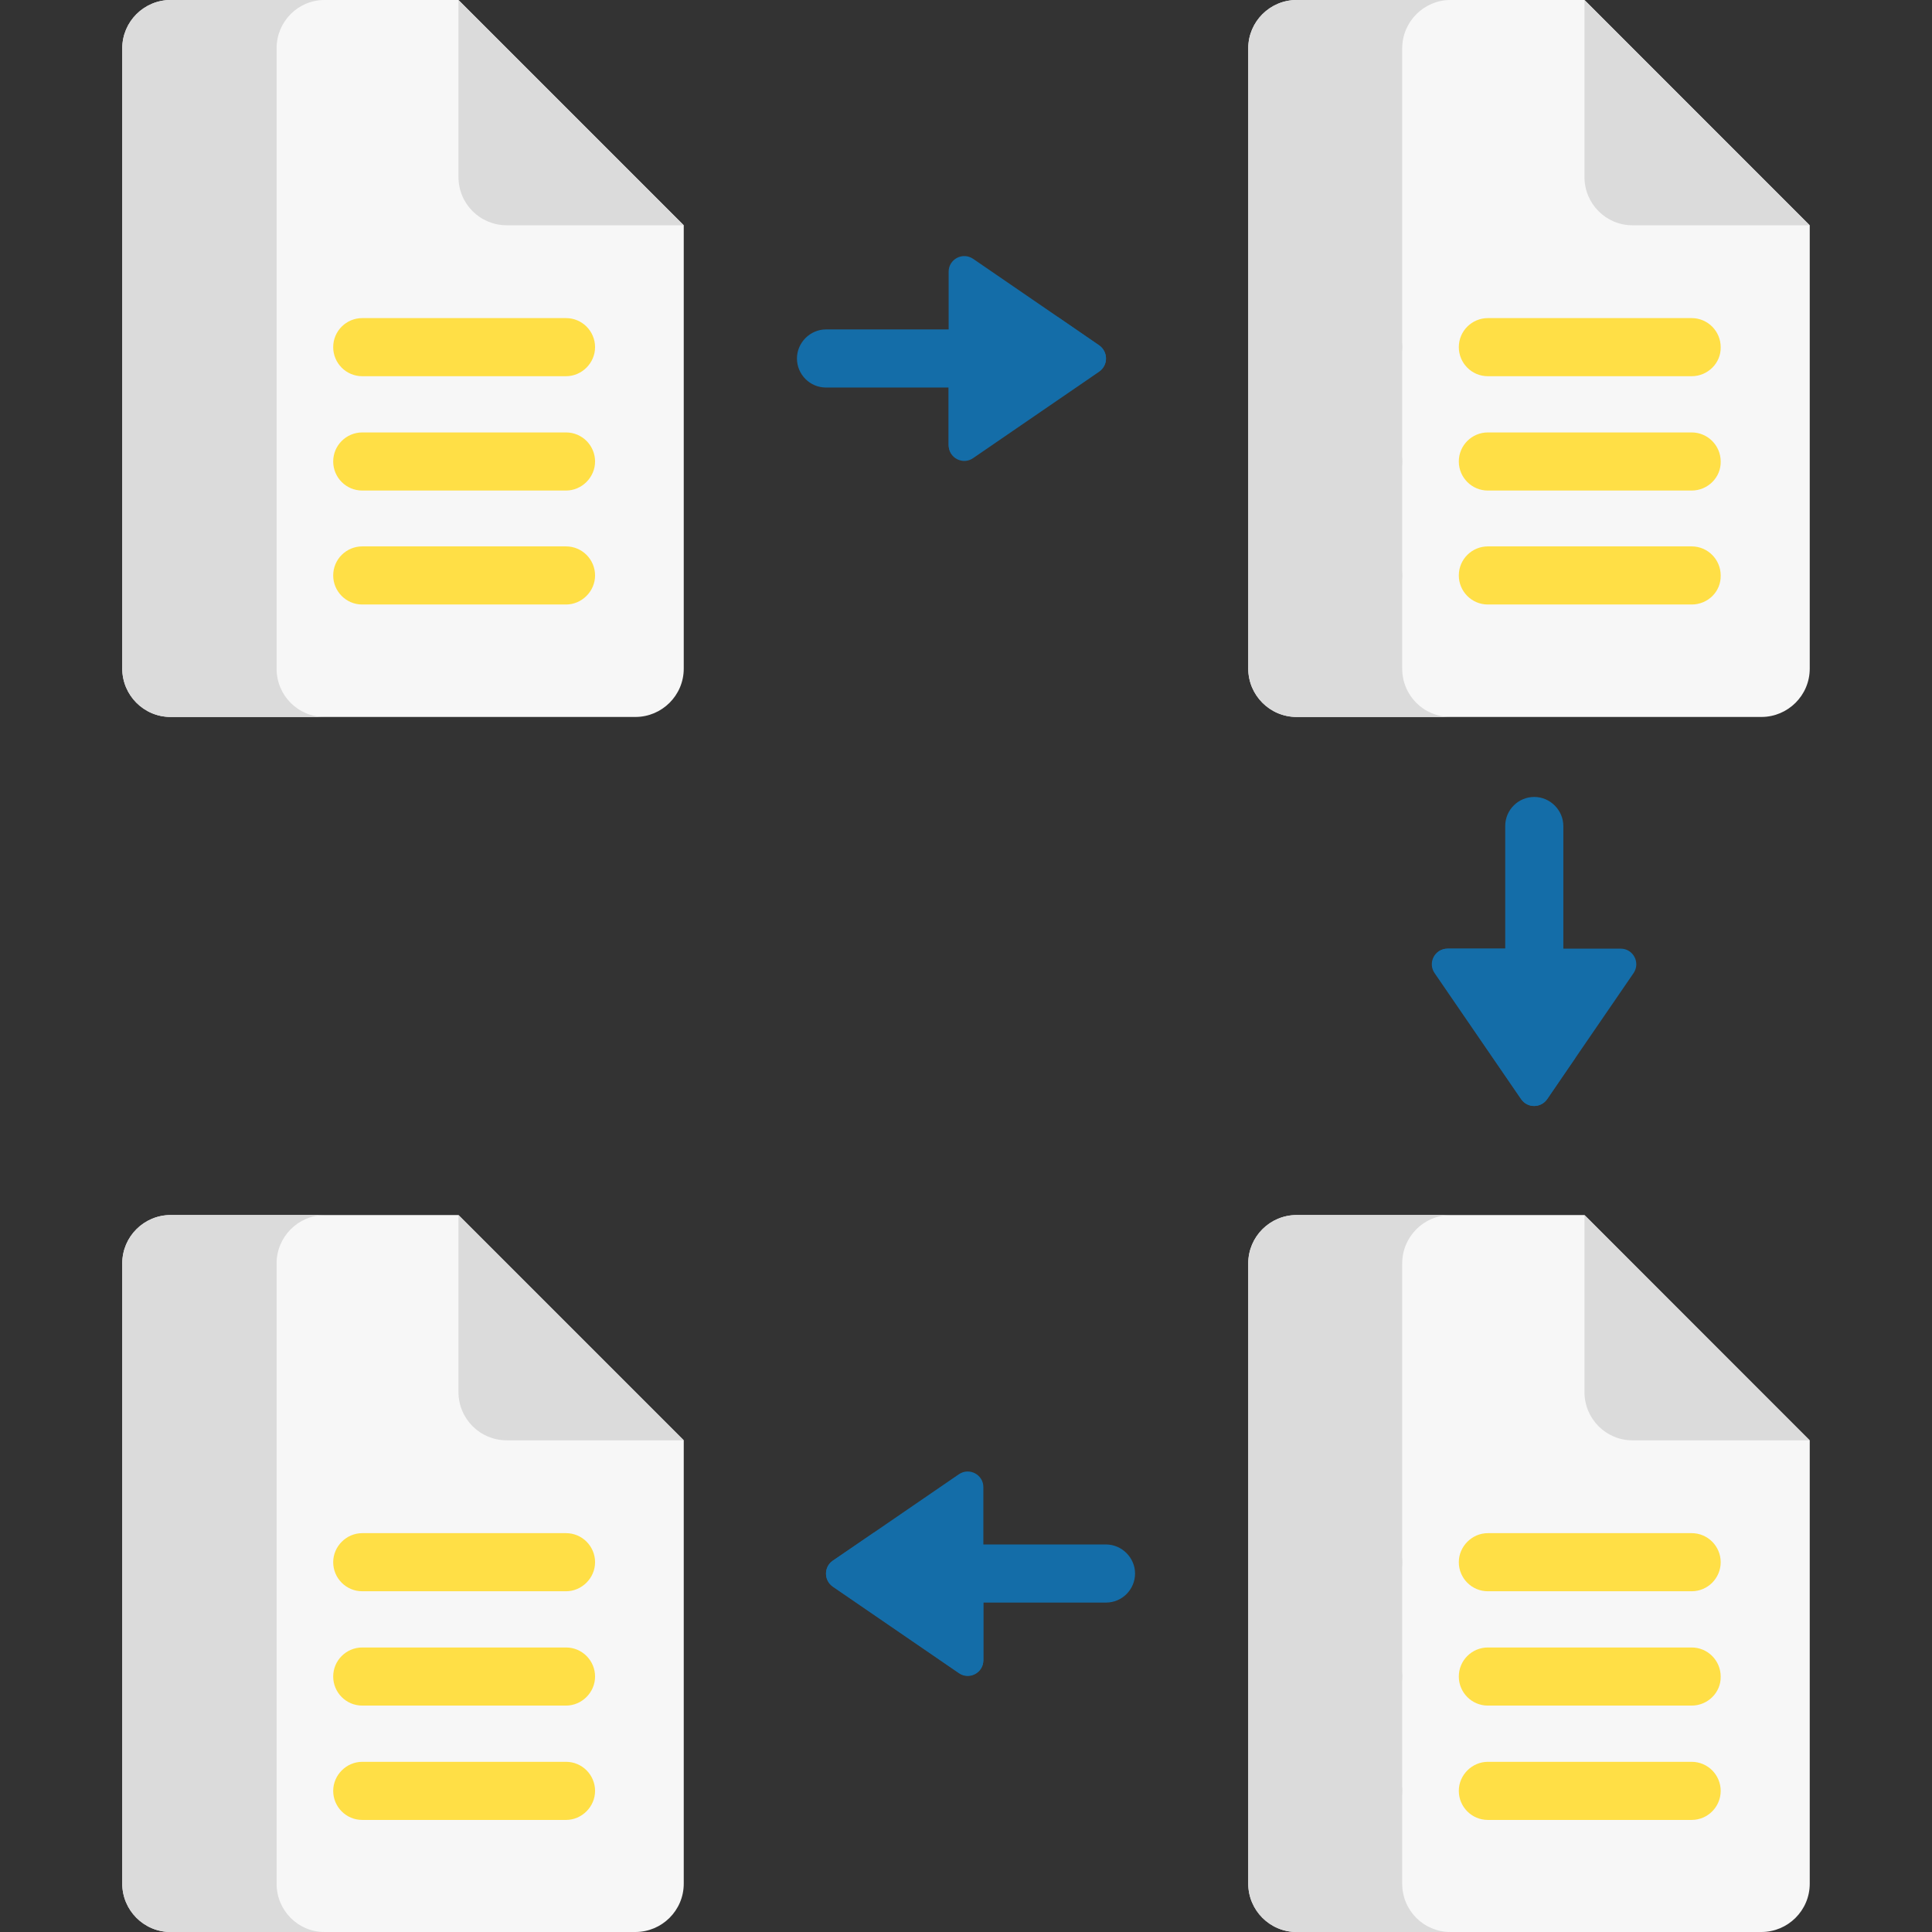 <?xml version="1.0" encoding="utf-8"?>
<!-- Generator: Adobe Illustrator 24.1.2, SVG Export Plug-In . SVG Version: 6.00 Build 0)  -->
<svg version="1.1" id="Capa_1" xmlns="http://www.w3.org/2000/svg" xmlns:xlink="http://www.w3.org/1999/xlink" x="0px" y="0px"
	 viewBox="0 0 512 512" style="enable-background:new 0 0 512 512;" xml:space="preserve">
<rect x="0" y="0" width="512" height="512" fill="#333333" stroke="none"/>
<style type="text/css">
	.st0{fill:#F7F7F7;}
	.st1{fill:#DBDBDB;}
	.st2{fill:#146DA8;}
	.st3{fill:#FFDF46;}
</style>
<g>
	<path class="st0" d="M419.9,322h-76.3c-7,0-12.8,5.7-12.8,12.8v164.4c0,7,5.7,12.8,12.8,12.8h123.2c7,0,12.8-5.7,12.8-12.8V381.7
		L419.9,322z"/>
	<path class="st1" d="M371.6,499.2V334.8c0-7,5.7-12.8,12.8-12.8h-40.8c-7,0-12.8,5.7-12.8,12.8v164.4c0,7,5.7,12.8,12.8,12.8h40.8
		C377.3,512,371.6,506.3,371.6,499.2z"/>
	<g>
		<path class="st2" d="M406.6,264.8c-4.3,0-7.7-3.5-7.7-7.7v-38.2c0-4.3,3.5-7.7,7.7-7.7s7.7,3.5,7.7,7.7v38.2
			C414.3,261.3,410.8,264.8,406.6,264.8z"/>
	</g>
	<path class="st2" d="M410,291.3l22.9-33.4c1.9-2.8-0.1-6.5-3.4-6.5h-45.8c-3.4,0-5.3,3.8-3.4,6.5l22.9,33.4
		C404.8,293.7,408.3,293.7,410,291.3z"/>
	<path class="st2" d="M402.2,257.9c-1.9-2.8,0.1-6.5,3.4-6.5h-22c-3.4,0-5.3,3.8-3.4,6.5l22.9,33.4c1.7,2.4,5.2,2.4,6.9,0l7.5-11
		L402.2,257.9z"/>
	<path class="st1" d="M432.6,381.7h46.9L419.9,322v46.9C419.9,376,425.6,381.7,432.6,381.7z"/>
	<g>
		<path class="st1" d="M363.9,421.7H362c-4.3,0-7.7-3.5-7.7-7.7s3.5-7.7,7.7-7.7h1.9c4.3,0,7.7,3.5,7.7,7.7S368.2,421.7,363.9,421.7
			z"/>
	</g>
	<g>
		<path class="st1" d="M363.9,452H362c-4.3,0-7.7-3.5-7.7-7.7c0-4.3,3.5-7.7,7.7-7.7h1.9c4.3,0,7.7,3.5,7.7,7.7
			C371.6,448.5,368.2,452,363.9,452z"/>
	</g>
	<g>
		<path class="st1" d="M363.9,482.3H362c-4.3,0-7.7-3.5-7.7-7.7s3.5-7.7,7.7-7.7h1.9c4.3,0,7.7,3.5,7.7,7.7S368.2,482.3,363.9,482.3
			z"/>
	</g>
	<g>
		<path class="st3" d="M448.3,421.7h-54c-4.3,0-7.7-3.5-7.7-7.7s3.5-7.7,7.7-7.7h54c4.3,0,7.7,3.5,7.7,7.7S452.6,421.7,448.3,421.7z
			"/>
	</g>
	<g>
		<path class="st3" d="M448.3,452h-54c-4.3,0-7.7-3.5-7.7-7.7c0-4.3,3.5-7.7,7.7-7.7h54c4.3,0,7.7,3.5,7.7,7.7
			C456.1,448.5,452.6,452,448.3,452z"/>
	</g>
	<g>
		<path class="st3" d="M448.3,482.3h-54c-4.3,0-7.7-3.5-7.7-7.7s3.5-7.7,7.7-7.7h54c4.3,0,7.7,3.5,7.7,7.7S452.6,482.3,448.3,482.3z
			"/>
	</g>
	<path class="st0" d="M121.5,322H45.2c-7,0-12.8,5.7-12.8,12.8v164.4c0,7,5.7,12.8,12.8,12.8h123.2c7,0,12.8-5.7,12.8-12.8V381.7
		L121.5,322z"/>
	<path class="st1" d="M73.3,499.2V334.8c0-7,5.7-12.8,12.8-12.8H45.2c-7,0-12.8,5.7-12.8,12.8v164.4c0,7,5.7,12.8,12.8,12.8H86
		C79,512,73.3,506.3,73.3,499.2z"/>
	<path class="st1" d="M134.3,381.7h46.9L121.5,322v46.9C121.5,376,127.2,381.7,134.3,381.7z"/>
	<g>
		<path class="st1" d="M65.5,421.7h-1.9c-4.3,0-7.7-3.5-7.7-7.7s3.5-7.7,7.7-7.7h1.9c4.3,0,7.7,3.5,7.7,7.7S69.8,421.7,65.5,421.7z"
			/>
	</g>
	<g>
		<path class="st1" d="M65.5,452h-1.9c-4.3,0-7.7-3.5-7.7-7.7c0-4.3,3.5-7.7,7.7-7.7h1.9c4.3,0,7.7,3.5,7.7,7.7
			C73.3,448.5,69.8,452,65.5,452z"/>
	</g>
	<g>
		<path class="st1" d="M65.5,482.3h-1.9c-4.3,0-7.7-3.5-7.7-7.7s3.5-7.7,7.7-7.7h1.9c4.3,0,7.7,3.5,7.7,7.7S69.8,482.3,65.5,482.3z"
			/>
	</g>
	<g>
		<path class="st3" d="M150,421.7h-54c-4.3,0-7.7-3.5-7.7-7.7s3.5-7.7,7.7-7.7h54c4.3,0,7.7,3.5,7.7,7.7S154.2,421.7,150,421.7z"/>
	</g>
	<g>
		<path class="st3" d="M150,452h-54c-4.3,0-7.7-3.5-7.7-7.7c0-4.3,3.5-7.7,7.7-7.7h54c4.3,0,7.7,3.5,7.7,7.7
			C157.7,448.5,154.2,452,150,452z"/>
	</g>
	<g>
		<path class="st3" d="M150,482.3h-54c-4.3,0-7.7-3.5-7.7-7.7s3.5-7.7,7.7-7.7h54c4.3,0,7.7,3.5,7.7,7.7S154.2,482.3,150,482.3z"/>
	</g>
	<path class="st0" d="M419.9,0h-76.3c-7,0-12.8,5.7-12.8,12.8v164.4c0,7,5.7,12.8,12.8,12.8h123.2c7,0,12.8-5.7,12.8-12.8V59.7
		L419.9,0z"/>
	<path class="st1" d="M371.6,177.2V12.8c0-7,5.7-12.8,12.8-12.8h-40.8c-7,0-12.8,5.7-12.8,12.8v164.4c0,7,5.7,12.8,12.8,12.8h40.8
		C377.3,190,371.6,184.3,371.6,177.2z"/>
	<path class="st1" d="M432.6,59.7h46.9L419.9,0v46.9C419.9,54,425.6,59.7,432.6,59.7z"/>
	<g>
		<path class="st1" d="M363.9,99.7H362c-4.3,0-7.7-3.5-7.7-7.7c0-4.3,3.5-7.7,7.7-7.7h1.9c4.3,0,7.7,3.5,7.7,7.7
			C371.6,96.2,368.2,99.7,363.9,99.7z"/>
	</g>
	<g>
		<path class="st1" d="M363.9,130H362c-4.3,0-7.7-3.5-7.7-7.7c0-4.3,3.5-7.7,7.7-7.7h1.9c4.3,0,7.7,3.5,7.7,7.7
			C371.6,126.5,368.2,130,363.9,130z"/>
	</g>
	<g>
		<path class="st1" d="M363.9,160.2H362c-4.3,0-7.7-3.5-7.7-7.7c0-4.3,3.5-7.7,7.7-7.7h1.9c4.3,0,7.7,3.5,7.7,7.7
			C371.6,156.8,368.2,160.2,363.9,160.2z"/>
	</g>
	<g>
		<path class="st3" d="M448.3,99.7h-54c-4.3,0-7.7-3.5-7.7-7.7c0-4.3,3.5-7.7,7.7-7.7h54c4.3,0,7.7,3.5,7.7,7.7
			C456.1,96.2,452.6,99.7,448.3,99.7z"/>
	</g>
	<g>
		<path class="st3" d="M448.3,130h-54c-4.3,0-7.7-3.5-7.7-7.7c0-4.3,3.5-7.7,7.7-7.7h54c4.3,0,7.7,3.5,7.7,7.7
			C456.1,126.5,452.6,130,448.3,130z"/>
	</g>
	<g>
		<path class="st3" d="M448.3,160.2h-54c-4.3,0-7.7-3.5-7.7-7.7c0-4.3,3.5-7.7,7.7-7.7h54c4.3,0,7.7,3.5,7.7,7.7
			C456.1,156.8,452.6,160.2,448.3,160.2z"/>
	</g>
	<path class="st0" d="M121.5,0H45.2c-7,0-12.8,5.7-12.8,12.8v164.4c0,7,5.7,12.8,12.8,12.8h123.2c7,0,12.8-5.7,12.8-12.8V59.7
		L121.5,0z"/>
	<path class="st1" d="M73.3,177.2V12.8C73.3,5.7,79,0,86,0H45.2c-7,0-12.8,5.7-12.8,12.8v164.4c0,7,5.7,12.8,12.8,12.8H86
		C79,190,73.3,184.3,73.3,177.2z"/>
	<path class="st1" d="M134.3,59.7h46.9L121.5,0v46.9C121.5,54,127.2,59.7,134.3,59.7z"/>
	<g>
		<path class="st1" d="M65.5,99.7h-1.9c-4.3,0-7.7-3.5-7.7-7.7c0-4.3,3.5-7.7,7.7-7.7h1.9c4.3,0,7.7,3.5,7.7,7.7
			C73.3,96.2,69.8,99.7,65.5,99.7z"/>
	</g>
	<g>
		<path class="st1" d="M65.5,130h-1.9c-4.3,0-7.7-3.5-7.7-7.7c0-4.3,3.5-7.7,7.7-7.7h1.9c4.3,0,7.7,3.5,7.7,7.7
			C73.3,126.5,69.8,130,65.5,130z"/>
	</g>
	<g>
		<path class="st1" d="M65.5,160.2h-1.9c-4.3,0-7.7-3.5-7.7-7.7c0-4.3,3.5-7.7,7.7-7.7h1.9c4.3,0,7.7,3.5,7.7,7.7
			C73.3,156.8,69.8,160.2,65.5,160.2z"/>
	</g>
	<g>
		<path class="st3" d="M150,99.7h-54c-4.3,0-7.7-3.5-7.7-7.7c0-4.3,3.5-7.7,7.7-7.7h54c4.3,0,7.7,3.5,7.7,7.7S154.2,99.7,150,99.7z"
			/>
	</g>
	<g>
		<path class="st3" d="M150,130h-54c-4.3,0-7.7-3.5-7.7-7.7c0-4.3,3.5-7.7,7.7-7.7h54c4.3,0,7.7,3.5,7.7,7.7
			C157.7,126.5,154.2,130,150,130z"/>
	</g>
	<g>
		<path class="st3" d="M150,160.2h-54c-4.3,0-7.7-3.5-7.7-7.7c0-4.3,3.5-7.7,7.7-7.7h54c4.3,0,7.7,3.5,7.7,7.7
			S154.2,160.2,150,160.2z"/>
	</g>
	<g>
		<path class="st2" d="M264.8,95c0,4.3-3.5,7.7-7.7,7.7h-38.2c-4.3,0-7.7-3.5-7.7-7.7s3.5-7.7,7.7-7.7h38.2
			C261.4,87.3,264.8,90.7,264.8,95z"/>
	</g>
	<path class="st2" d="M291.3,91.5l-33.4-22.9c-2.8-1.9-6.5,0.1-6.5,3.4v45.8c0,3.4,3.8,5.3,6.5,3.4l33.4-22.9
		C293.7,96.8,293.7,93.2,291.3,91.5z"/>
	<path class="st2" d="M257.9,99.4c-2.8,1.9-6.5-0.1-6.5-3.4v22c0,3.4,3.8,5.3,6.5,3.4l33.4-22.9c2.4-1.7,2.4-5.2,0-6.9l-11-7.6
		L257.9,99.4z"/>
	<g>
		<path class="st2" d="M247.2,417c0,4.3,3.5,7.7,7.7,7.7h38.2c4.3,0,7.7-3.5,7.7-7.7s-3.5-7.7-7.7-7.7h-38.2
			C250.6,409.3,247.2,412.8,247.2,417z"/>
	</g>
	<g>
		<path class="st2" d="M220.7,413.6l33.4-22.9c2.8-1.9,6.5,0.1,6.5,3.4v45.8c0,3.4-3.8,5.3-6.5,3.4l-33.4-22.9
			C218.3,418.8,218.3,415.2,220.7,413.6L220.7,413.6z"/>
		<path class="st2" d="M254.1,421.4c2.8,1.9,6.5-0.1,6.5-3.4v22c0,3.4-3.8,5.3-6.5,3.4l-33.4-22.9c-2.4-1.7-2.4-5.2,0-6.9l11-7.5
			L254.1,421.4z"/>
	</g>
</g>
</svg>
